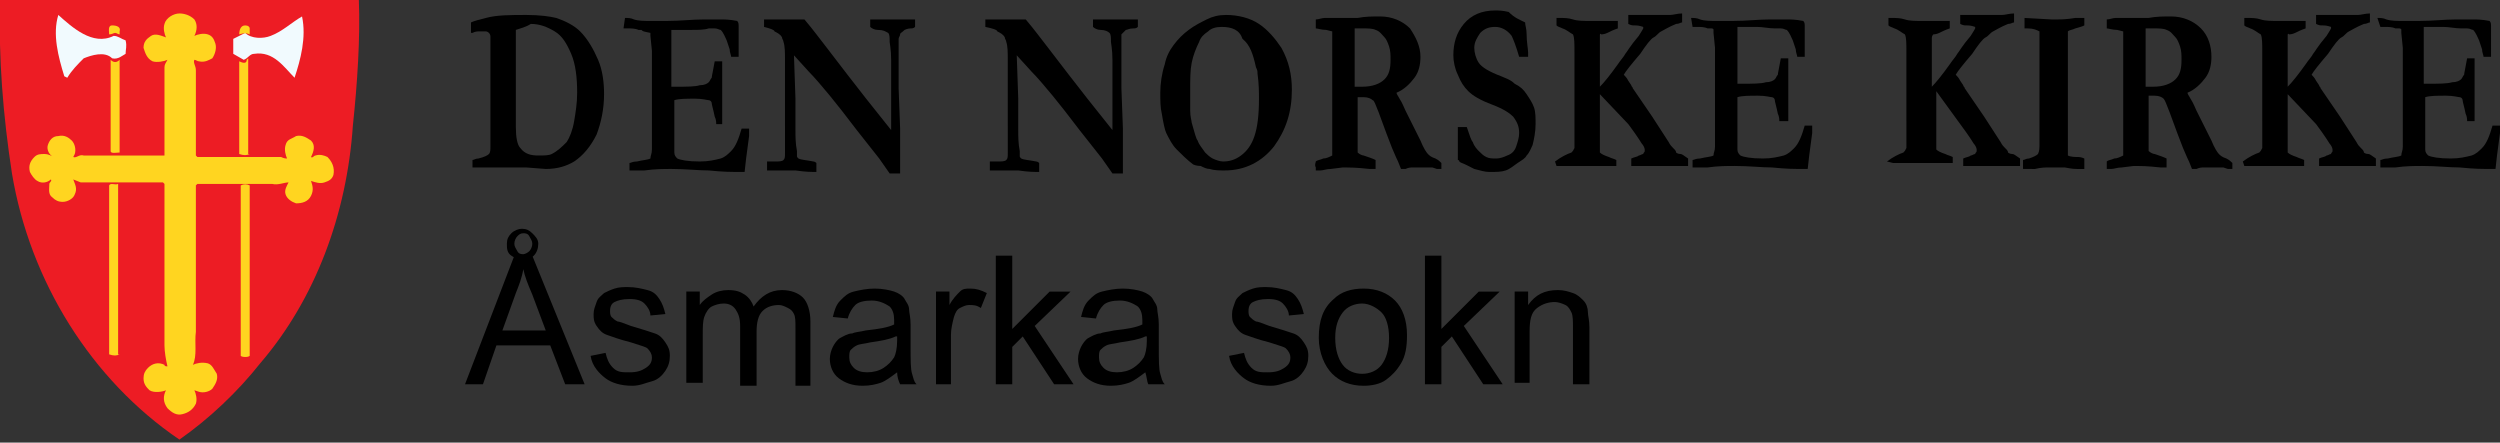 <?xml version="1.0" encoding="utf-8"?>
<!-- Generator: Adobe Illustrator 26.1.0, SVG Export Plug-In . SVG Version: 6.00 Build 0)  -->
<svg version="1.1" xmlns="http://www.w3.org/2000/svg" xmlns:xlink="http://www.w3.org/1999/xlink" x="0px" y="0px"
	 viewBox="0 0 167.2 29.6" style="enable-background:new 0 0 167.2 29.6;" xml:space="preserve">
<rect x="0" y="0" width="167.2" height="29.6" fill="#333333" stroke="none"/>
<style type="text/css">
	.st0{fill:#ED1C24;}
	.st1{fill:#FFD520;}
	.st2{fill:#F1FAFE;}
</style>
<g id="Layer_1">
</g>
<g id="Layer_2">
</g>
<g id="Layer_3">
	<g>
		<path d="M31.6,10.7c0.1,0,0.2-0.1,0.4-0.1c0.4-0.1,0.6-0.2,0.7-0.3c0.1-0.1,0.1-0.3,0.1-0.5c0-0.1,0-0.9,0-2.4l0-0.9l0-1l0-2.7
			V2.5c0-0.1,0-0.2-0.1-0.3c0,0-0.1-0.1-0.2-0.1c-0.1,0-0.2,0-0.4,0c-0.2,0-0.3,0-0.5,0.1c0,0-0.1,0-0.1,0l0-0.7
			c0.2-0.1,0.6-0.2,1-0.3c0.7-0.2,1.7-0.2,2.7-0.2c0.9,0,1.6,0.1,2,0.2c0.6,0.2,1.2,0.5,1.6,0.9c0.5,0.5,0.9,1.2,1.2,1.9
			c0.3,0.7,0.4,1.5,0.4,2.3c0,1-0.2,1.9-0.5,2.7c-0.4,0.8-0.9,1.4-1.5,1.8c-0.5,0.3-1.1,0.5-1.9,0.5l-1.3-0.1l-0.4,0l-0.5,0l-0.1,0
			l-0.5,0l-0.7,0c0,0-0.2,0-0.6,0c-0.1,0-0.3,0-0.5,0c-0.1,0-0.2,0-0.3,0C31.6,11.2,31.6,11,31.6,10.7z M34.5,2c0,0.2,0,0.3,0,0.3
			l0,1.3v1.2c0,0.4,0,0.7,0,1l0,0.7l0,1.2l0,0.8c0,0.7,0.1,1.2,0.3,1.4c0.3,0.4,0.7,0.5,1.2,0.5c0.4,0,0.7,0,0.9-0.1
			c0.4-0.2,0.7-0.5,1-0.8c0.2-0.3,0.4-0.8,0.5-1.4s0.2-1.2,0.2-1.9c0-1-0.1-1.9-0.4-2.6c-0.3-0.7-0.6-1.2-1.1-1.5s-1-0.5-1.6-0.5
			C35.2,1.8,34.8,1.9,34.5,2z"/>
		<path d="M41.8,1.2c0.2,0,0.4,0,0.6,0.1c0.3,0.1,0.7,0.1,1.1,0.1c0.1,0,0.5,0,1.1,0c0.9,0,1.7-0.1,2.5-0.1l1.1,0
			c0.2,0,0.6,0,1.1,0.1c0.1,0.1,0.1,0.2,0.1,0.4v1.6l0,0.3c0,0,0,0.1,0,0.1l-0.3,0c0,0-0.1,0-0.2,0c0-0.1-0.1-0.3-0.1-0.5l-0.2-0.6
			c-0.1-0.2-0.2-0.5-0.4-0.7c-0.1,0-0.2-0.1-0.4-0.1c0,0-0.2,0-0.4,0C47.1,2,46.7,2,46.2,2c-0.5,0-0.9,0-1.3,0c0,0.1,0,0.6,0,1.5
			l0,1.3v1c0.1,0,0.2,0,0.3,0c0.7,0,1.3,0,1.6-0.1c0.3,0,0.5-0.1,0.6-0.2c0.1-0.1,0.1-0.2,0.2-0.3c0-0.1,0.1-0.5,0.2-1.1l0.1,0
			l0.4,0c0,0.5,0,0.8,0,1.1c0,0.5,0,0.9,0,1.1c0,0.2,0,0.3,0,0.4c0,0.1,0,0.4,0,0.7s0,0.5,0,0.7v0.2h-0.4c0-0.1,0-0.3-0.1-0.5
			c-0.1-0.5-0.2-0.8-0.2-0.9c0-0.1-0.1-0.2-0.2-0.2c-0.1,0-0.4-0.1-0.9-0.1c-0.6,0-1.1,0-1.4,0.1c0,0.1,0,0.2,0,0.3
			c0,0.6,0,1.1,0,1.5l0,1.7c0,0.2,0.1,0.3,0.2,0.4c0.2,0.1,0.7,0.2,1.5,0.2c0.6,0,1-0.1,1.4-0.2c0.3-0.1,0.5-0.3,0.7-0.5
			c0.3-0.3,0.5-0.8,0.7-1.5c0.1,0,0.2,0,0.3,0c0,0,0.1,0,0.2,0c0,0.1,0,0.2,0,0.3l0,0.2l-0.2,1.5l-0.1,0.9c-0.3,0-0.5,0-0.6,0
			c-0.2,0-0.8,0-1.8-0.1c-0.7,0-1.5-0.1-2.5-0.1c-0.5,0-1.1,0-1.8,0.1h-0.3l-0.7,0v-0.5c0.1,0,0.2-0.1,0.5-0.1
			c0.4-0.1,0.7-0.1,0.9-0.2c0-0.2,0.1-0.3,0.1-0.6c0-0.1,0-0.2,0-0.5l0-0.2l0-2.9l0-0.9l0-1.2l0-0.9l-0.1-1c0,0,0-0.1,0-0.2
			C43,2.1,43,2.1,42.9,2c0,0-0.1,0-0.2,0c-0.2-0.1-0.5-0.1-0.7-0.1c-0.1,0-0.2,0-0.3,0L41.8,1.2z"/>
		<path d="M51.1,1.8l0-0.5h0.5l0.2,0c0.2,0,0.4,0,0.5,0c0,0,0.2,0,0.4,0c0.1,0,0.1,0,0.1,0s0.2,0,0.4,0c0.2,0,0.3,0,0.4,0
			c0,0,0.1,0,0.2,0c0.6,0.7,1.1,1.4,1.5,1.9c0.4,0.5,1.8,2.4,4.3,5.5V8.5l0-0.9c0-0.5,0-0.9,0-1.3s0-0.7,0-1.1c0-0.4,0-0.8,0-1.2
			c0-0.7-0.1-1.1-0.1-1.2c0-0.3,0-0.5-0.1-0.6C59.2,2.1,59.1,2,58.7,2c-0.2,0-0.4-0.1-0.5-0.2l0-0.5l0.2,0l1.2,0l1.3,0
			c0.1,0,0.2,0,0.3,0l0,0.5c-0.1,0.1-0.2,0.1-0.3,0.1C60.7,1.9,60.5,2,60.5,2c-0.2,0.2-0.3,0.2-0.3,0.3c0,0.1-0.1,0.2-0.1,0.3
			c0,0,0,0.1,0,0.3c0,0.1,0,0.3,0,0.7c0,0.8,0,1.3,0,1.8c0,0.1,0,0.3,0,0.5l0.1,2.7c0,0.2,0,0.3,0,0.4v1l0,0.4l0,0.4
			c0,0.2,0,0.3,0,0.4v0.4l-0.7,0l-0.7-1l-1.5-1.9l-1-1.3l-0.8-1c-0.5-0.6-1-1.2-1.4-1.6l-1-1.1l0.1,2.9c0,0.2,0,0.4,0,0.5l0,0.6l0,1
			c0,0.4,0,0.9,0.1,1.4c0,0.1,0,0.2,0,0.3c0,0.1,0,0.1,0.1,0.2c0.2,0.1,0.5,0.1,1,0.2c0,0,0.1,0,0.2,0.1l0,0.6l-0.2,0
			c-0.1,0-0.5,0-1.2-0.1c-0.6,0-1.1,0-1.3,0c-0.2,0-0.3,0-0.4,0c0,0-0.1,0-0.2,0c0-0.1,0-0.2,0-0.3c0-0.1,0-0.2,0-0.3
			c0.1,0,0.2,0,0.3,0c0,0,0.1,0,0.2,0c0.3,0,0.5,0,0.6-0.1c0.1-0.1,0.1-0.2,0.1-0.5c0-0.8,0-1.3,0-1.5V8.2l0-2.5l0-1.6
			c0-0.6,0-1-0.1-1.3c0-0.1-0.1-0.2-0.1-0.3c-0.1-0.2-0.3-0.3-0.5-0.4C51.8,2,51.5,1.9,51.1,1.8z"/>
		<path d="M65.9,1.8l0-0.5h0.5l0.2,0c0.2,0,0.4,0,0.5,0c0,0,0.2,0,0.4,0c0.1,0,0.1,0,0.1,0s0.2,0,0.4,0c0.2,0,0.3,0,0.4,0
			c0,0,0.1,0,0.2,0c0.6,0.7,1.1,1.4,1.5,1.9c0.4,0.5,1.8,2.4,4.3,5.5V8.5l0-0.9c0-0.5,0-0.9,0-1.3s0-0.7,0-1.1c0-0.4,0-0.8,0-1.2
			c0-0.7-0.1-1.1-0.1-1.2c0-0.3,0-0.5-0.1-0.6C74.1,2.1,73.9,2,73.6,2c-0.2,0-0.4-0.1-0.5-0.2l0-0.5l0.2,0l1.2,0l1.3,0
			c0.1,0,0.2,0,0.3,0l0,0.5c-0.1,0.1-0.2,0.1-0.3,0.1C75.5,1.9,75.4,2,75.3,2C75.1,2.2,75,2.3,75,2.3C75,2.4,75,2.5,75,2.6
			c0,0,0,0.1,0,0.3c0,0.1,0,0.3,0,0.7c0,0.8,0,1.3,0,1.8c0,0.1,0,0.3,0,0.5l0.1,2.7c0,0.2,0,0.3,0,0.4v1l0,0.4l0,0.4
			c0,0.2,0,0.3,0,0.4v0.4l-0.7,0l-0.7-1l-1.5-1.9l-1-1.3l-0.8-1c-0.5-0.6-1-1.2-1.4-1.6l-1-1.1l0.1,2.9c0,0.2,0,0.4,0,0.5l0,0.6l0,1
			c0,0.4,0,0.9,0.1,1.4c0,0.1,0,0.2,0,0.3c0,0.1,0,0.1,0.1,0.2c0.2,0.1,0.5,0.1,1,0.2c0,0,0.1,0,0.2,0.1l0,0.6l-0.2,0
			c-0.1,0-0.5,0-1.2-0.1c-0.6,0-1.1,0-1.3,0c-0.2,0-0.3,0-0.4,0c0,0-0.1,0-0.2,0c0-0.1,0-0.2,0-0.3c0-0.1,0-0.2,0-0.3
			c0.1,0,0.2,0,0.3,0c0,0,0.1,0,0.2,0c0.3,0,0.5,0,0.6-0.1c0.1-0.1,0.1-0.2,0.1-0.5c0-0.8,0-1.3,0-1.5V8.2l0-2.5l0-1.6
			c0-0.6,0-1-0.1-1.3c0-0.1-0.1-0.2-0.1-0.3c-0.1-0.2-0.3-0.3-0.5-0.4C66.7,2,66.4,1.9,65.9,1.8z"/>
		<path d="M77.6,6.2c0-0.6,0.1-1.3,0.3-1.9c0.1-0.5,0.3-0.9,0.6-1.3s0.6-0.7,1-1c0.4-0.3,0.8-0.5,1.2-0.7S81.5,1,82,1
			c0.8,0,1.6,0.2,2.2,0.6s1.1,1,1.5,1.6c0.5,0.9,0.7,1.8,0.7,2.8c0,1.5-0.4,2.7-1.2,3.8c-0.8,1-1.9,1.6-3.3,1.6c-0.3,0-0.7,0-1-0.1
			c-0.2,0-0.4-0.1-0.6-0.2C80,11.1,79.8,11,79.8,11c-0.4-0.3-0.8-0.7-1.1-1c-0.3-0.3-0.5-0.7-0.7-1.1c-0.1-0.2-0.2-0.7-0.3-1.3
			C77.6,7.2,77.6,6.7,77.6,6.2z M81.7,1.8c-0.4,0-0.7,0.1-0.9,0.3c-0.3,0.2-0.5,0.4-0.6,0.7c-0.2,0.4-0.4,0.9-0.5,1.4
			c-0.1,0.5-0.1,1.1-0.1,1.9c0,0.4,0,0.8,0,1c0,0.1,0,0.2,0,0.3c0,0.4,0.1,0.7,0.1,0.8c0.2,0.7,0.3,1.1,0.4,1.2
			c0.1,0.3,0.3,0.5,0.5,0.8c0.1,0.1,0.3,0.3,0.5,0.4s0.5,0.2,0.7,0.2c0.4,0,0.8-0.1,1.2-0.4c0.4-0.3,0.7-0.7,0.9-1.3
			c0.2-0.6,0.3-1.4,0.3-2.5c0-0.4,0-1-0.1-1.7l0-0.1c0,0,0-0.1-0.1-0.3c-0.2-0.9-0.4-1.5-0.9-1.9C82.9,2,82.4,1.8,81.7,1.8z"/>
		<path d="M88,10.8c0.1-0.1,0.3-0.1,0.5-0.2c0.2,0,0.4-0.1,0.6-0.2c0-0.1,0-0.2,0-0.2c0-0.1,0-0.3,0-0.7l0-1.7l0-0.9l0-0.7l0-0.4
			c0-0.6,0-1.1,0-1.6c0-1.1,0-1.8,0-2.1L88.7,2c-0.3,0-0.6-0.1-0.7-0.1l0-0.5l0-0.1c0.2,0,0.4-0.1,0.6-0.1c0.1,0,0.3,0,0.6,0
			c0.3,0,0.5,0,0.5,0l0.3,0l0.8,0c0.5-0.1,1-0.1,1.5-0.1c0.8,0,1.5,0.3,2,0.8C94.7,2.5,95,3.1,95,3.8c0,0.5-0.1,1-0.4,1.4
			c-0.3,0.4-0.7,0.8-1.2,1c0,0.1,0.1,0.2,0.2,0.4c0.2,0.3,0.3,0.6,0.4,0.8l1,2c0.2,0.5,0.4,0.8,0.5,0.9c0.1,0.1,0.2,0.2,0.5,0.3
			c0.2,0.1,0.3,0.2,0.4,0.3c0,0.1,0,0.2,0,0.2c0,0,0,0.1,0,0.2h-0.2l-0.1,0l-0.3-0.1h-0.3c-0.1,0-0.3,0-0.5,0l-0.6,0
			c0,0-0.2,0-0.4,0.1c-0.1,0-0.2,0-0.3,0l-0.2-0.5c-0.2-0.4-0.3-0.7-0.4-0.9c-0.2-0.5-0.5-1.3-0.9-2.4C92,7,91.9,6.7,91.8,6.7
			c-0.1-0.1-0.3-0.2-0.6-0.2c-0.1,0-0.2,0-0.4,0c0,0.2,0,0.3,0,0.5l0,1.7l0,1.5c0.1,0.1,0.3,0.2,0.4,0.2c0.3,0.1,0.6,0.2,0.8,0.3
			c0,0.3,0,0.4,0,0.6c-0.1,0-0.1,0-0.1,0l-0.3,0c-0.9-0.1-1.4-0.1-1.6-0.1c-0.1,0-0.2,0-0.2,0l-0.8,0.1c-0.3,0-0.5,0.1-0.7,0.1H88
			c0-0.1,0-0.2,0-0.2C87.9,11,88,10.9,88,10.8z M90.7,5.8c0.2,0,0.3,0,0.4,0c0.7,0,1.2-0.2,1.5-0.5c0.3-0.3,0.4-0.7,0.4-1.3
			c0-0.3,0-0.6-0.1-0.9c-0.1-0.3-0.2-0.5-0.3-0.6c-0.2-0.2-0.3-0.4-0.6-0.5c-0.2-0.1-0.5-0.1-0.9-0.1c-0.2,0-0.3,0-0.5,0l0,0.1
			l0,1.1l0,0.6l0,0.8c0,0.2,0,0.5,0,0.9V5.8z"/>
		<path d="M102,1.5c0,0.2,0.1,0.4,0.1,0.8c0,0.5,0.1,1,0.1,1.2c0,0.1,0,0.2,0,0.3l-0.1,0l-0.4,0l-0.1,0c-0.2-0.7-0.4-1.2-0.5-1.4
			c-0.3-0.4-0.7-0.6-1.1-0.6c-0.4,0-0.7,0.1-1,0.4c-0.2,0.3-0.4,0.6-0.4,1c0,0.3,0.1,0.7,0.3,1c0.2,0.3,0.7,0.6,1.5,0.9
			c0.2,0.1,0.6,0.2,0.9,0.5c0.4,0.2,0.6,0.4,0.8,0.7c0.2,0.3,0.4,0.6,0.5,0.9s0.1,0.7,0.1,1.1c0,0.5-0.1,1-0.2,1.4
			c-0.1,0.2-0.2,0.5-0.4,0.7c-0.1,0.2-0.3,0.3-0.6,0.5s-0.5,0.4-0.8,0.5c-0.3,0.1-0.6,0.1-1.1,0.1c-0.3,0-0.6-0.1-1-0.2L98,11
			c-0.2-0.1-0.3-0.1-0.4-0.2c0,0,0-0.1-0.1-0.1v-0.1c0-0.1,0-0.4,0-1.1c0-0.3,0-0.6,0-0.7V8.5l0.6,0c0.2,0.6,0.3,0.9,0.4,1
			c0.1,0.3,0.3,0.5,0.4,0.6c0.2,0.2,0.3,0.3,0.5,0.4c0.2,0.1,0.4,0.1,0.7,0.1c0.2,0,0.5-0.1,0.7-0.2c0.3-0.1,0.5-0.3,0.6-0.6
			s0.2-0.6,0.2-0.9c0-0.4-0.1-0.7-0.4-1.1c-0.2-0.2-0.6-0.5-1.4-0.8c-0.8-0.3-1.3-0.6-1.6-0.9c-0.3-0.3-0.5-0.6-0.7-1.1
			c-0.2-0.4-0.3-0.9-0.3-1.3c0-0.8,0.2-1.5,0.7-2.1c0.5-0.6,1.2-0.9,2.1-0.9c0.2,0,0.5,0,0.9,0.1C101.3,1.2,101.6,1.3,102,1.5z"/>
		<path d="M104,10.8c0.4-0.3,0.8-0.5,1.1-0.6c0.1-0.1,0.1-0.1,0.2-0.3c0-0.1,0-0.5,0-1.2c0-0.1,0-0.3,0-0.6V8l0-1.7l0-1.2l0-0.3V4.6
			c0-0.1,0-0.2,0-0.4l0-0.3l0-0.1c0-0.1,0-0.2,0-0.3c0-0.6,0-1-0.1-1.2c-0.2-0.1-0.4-0.3-0.7-0.4c-0.2-0.1-0.3-0.1-0.4-0.2l0-0.5
			c0.1,0,0.1,0,0.2,0c0.3,0,0.6,0,0.9,0.1s0.7,0.1,1.2,0.1l0.6,0c0.3,0,0.5,0,0.7,0c0.1,0,0.2,0,0.3,0c0.1,0,0.1,0,0.2,0
			c0,0.1,0,0.1,0,0.2c0,0.2,0,0.3,0,0.3c-0.3,0.1-0.5,0.2-0.7,0.3c-0.2,0.1-0.4,0.1-0.4,0.1C107,2.2,107,2.3,107,2.4V3
			c0,0.1,0,0.2,0,0.4c0,0.3,0,0.5,0,0.6c0,0.1,0,0.3,0,0.5v0.6l0,0.6c0,0,0,0.1,0,0.1c0.3-0.3,0.7-0.8,1.2-1.5
			c0.2-0.3,0.4-0.5,0.5-0.7c0.1-0.1,0.3-0.5,0.9-1.2c0.2-0.3,0.3-0.5,0.3-0.5l0-0.1c-0.3-0.1-0.4-0.1-0.6-0.1c-0.1,0-0.2,0-0.4-0.1
			c0-0.1,0-0.2,0-0.5l0-0.1h0.3c0.1,0,0.3,0,0.5,0s0.4,0,0.5,0l1.5,0c0.2,0,0.5-0.1,0.8-0.1l0,0.6c-0.1,0-0.2,0.1-0.4,0.1
			c-0.5,0.2-0.8,0.4-1,0.5s-0.3,0.3-0.5,0.4s-0.5,0.5-0.9,1.1c-0.6,0.7-1,1.2-1.1,1.4c0.1,0.1,0.2,0.2,0.3,0.4l0.2,0.3
			c0,0.1,0.1,0.1,0.1,0.2l1.3,1.9l1.1,1.7c0.1,0.2,0.2,0.3,0.3,0.4l0.1,0.1c0.1,0.1,0.1,0.2,0.1,0.2c0,0,0.1,0.1,0.3,0.1
			c0.1,0,0.2,0.1,0.5,0.3c0,0.1,0,0.2,0,0.2c0,0.1,0,0.2,0,0.3l-0.7,0c-0.1,0-0.2,0-0.4,0l-0.6,0l-0.1,0l-0.8,0c-0.1,0-0.3,0-0.7,0
			c-0.2,0-0.3,0-0.4,0c0,0-0.1,0-0.1,0c0-0.1,0-0.1,0-0.2c0-0.1,0-0.2,0-0.3c0.2-0.1,0.4-0.1,0.5-0.2c0.1,0,0.2-0.1,0.3-0.1
			c0-0.1,0.1-0.1,0.1-0.2c0,0,0-0.1,0-0.1c0-0.1-0.1-0.3-0.2-0.4c0,0-0.3-0.5-0.9-1.3L107,6.3c0,0.2,0,0.4,0,0.6c0,0.3,0,0.6,0,0.8
			c0,0,0,0.4,0,1l0,0.7l0,0.8c0.1,0.1,0.3,0.2,0.6,0.3c0.2,0.1,0.3,0.1,0.5,0.2c0,0.1,0,0.2,0,0.2c0,0,0,0.1,0,0.2
			c-0.2,0-0.3,0-0.4,0c-0.1,0-0.2,0-0.3,0l-0.9,0c-0.1,0-0.2,0-0.3,0c-0.1,0-0.3,0-0.4,0l-1.1,0c0,0-0.2,0-0.6,0L104,10.8z"/>
		<path d="M113.1,1.2c0.2,0,0.4,0,0.6,0.1c0.3,0.1,0.7,0.1,1.1,0.1c0.1,0,0.5,0,1.1,0c0.9,0,1.7-0.1,2.5-0.1l1.1,0
			c0.2,0,0.6,0,1.1,0.1c0.1,0.1,0.1,0.2,0.1,0.4v1.6l0,0.3c0,0,0,0.1,0,0.1l-0.3,0c0,0-0.1,0-0.2,0c0-0.1-0.1-0.3-0.1-0.5l-0.2-0.6
			c-0.1-0.2-0.2-0.5-0.4-0.7c-0.1,0-0.2-0.1-0.4-0.1c0,0-0.2,0-0.4,0c-0.4,0-0.8-0.1-1.2-0.1c-0.5,0-0.9,0-1.3,0c0,0.1,0,0.6,0,1.5
			l0,1.3v1c0.1,0,0.2,0,0.3,0c0.7,0,1.3,0,1.6-0.1c0.3,0,0.5-0.1,0.6-0.2c0.1-0.1,0.1-0.2,0.2-0.3c0-0.1,0.1-0.5,0.2-1.1l0.1,0
			l0.4,0c0,0.5,0,0.8,0,1.1c0,0.5,0,0.9,0,1.1c0,0.2,0,0.3,0,0.4c0,0.1,0,0.4,0,0.7s0,0.5,0,0.7v0.2H119c0-0.1,0-0.3-0.1-0.5
			c-0.1-0.5-0.2-0.8-0.2-0.9c0-0.1-0.1-0.2-0.2-0.2c-0.1,0-0.4-0.1-0.9-0.1c-0.6,0-1.1,0-1.4,0.1c0,0.1,0,0.2,0,0.3
			c0,0.6,0,1.1,0,1.5l0,1.7c0,0.2,0.1,0.3,0.2,0.4c0.2,0.1,0.7,0.2,1.5,0.2c0.6,0,1-0.1,1.4-0.2c0.3-0.1,0.5-0.3,0.7-0.5
			c0.3-0.3,0.5-0.8,0.7-1.5c0.1,0,0.2,0,0.3,0c0,0,0.1,0,0.2,0c0,0.1,0,0.2,0,0.3l0,0.2l-0.2,1.5l-0.1,0.9c-0.3,0-0.5,0-0.6,0
			c-0.2,0-0.8,0-1.8-0.1c-0.7,0-1.5-0.1-2.5-0.1c-0.5,0-1.1,0-1.8,0.1h-0.3l-0.7,0v-0.5c0.1,0,0.2-0.1,0.5-0.1
			c0.4-0.1,0.7-0.1,0.9-0.2c0-0.2,0.1-0.3,0.1-0.6c0-0.1,0-0.2,0-0.5l0-0.2l0-2.9l0-0.9l0-1.2l0-0.9l-0.1-1c0,0,0-0.1,0-0.2
			c0-0.1-0.1-0.1-0.2-0.1c0,0-0.1,0-0.2,0c-0.2-0.1-0.5-0.1-0.7-0.1c-0.1,0-0.2,0-0.3,0L113.1,1.2z"/>
		<path d="M126.2,10.8c0.4-0.3,0.8-0.5,1.1-0.6c0.1-0.1,0.1-0.1,0.2-0.3c0-0.1,0-0.5,0-1.2c0-0.1,0-0.3,0-0.6V8l0-1.7l0-1.2l0-0.3
			V4.6c0-0.1,0-0.2,0-0.4l0-0.3l0-0.1c0-0.1,0-0.2,0-0.3c0-0.6,0-1-0.1-1.2c-0.2-0.1-0.4-0.3-0.7-0.4c-0.2-0.1-0.3-0.1-0.4-0.2
			l0-0.5c0.1,0,0.1,0,0.2,0c0.3,0,0.6,0,0.9,0.1s0.7,0.1,1.2,0.1l0.6,0c0.3,0,0.5,0,0.7,0c0.1,0,0.2,0,0.3,0c0.1,0,0.1,0,0.2,0
			c0,0.1,0,0.1,0,0.2c0,0.2,0,0.3,0,0.3c-0.3,0.1-0.5,0.2-0.7,0.3c-0.2,0.1-0.4,0.1-0.4,0.1c-0.1,0.1-0.1,0.2-0.1,0.3V3
			c0,0.1,0,0.2,0,0.4c0,0.3,0,0.5,0,0.6c0,0.1,0,0.3,0,0.5v0.6l0,0.6c0,0,0,0.1,0,0.1c0.3-0.3,0.7-0.8,1.2-1.5
			c0.2-0.3,0.4-0.5,0.5-0.7c0.1-0.1,0.3-0.5,0.9-1.2c0.2-0.3,0.3-0.5,0.3-0.5l0-0.1c-0.3-0.1-0.4-0.1-0.6-0.1c-0.1,0-0.2,0-0.4-0.1
			c0-0.1,0-0.2,0-0.5l0-0.1h0.3c0.1,0,0.3,0,0.5,0s0.4,0,0.5,0l1.5,0c0.2,0,0.5-0.1,0.8-0.1l0,0.6c-0.1,0-0.2,0.1-0.4,0.1
			c-0.5,0.2-0.8,0.4-1,0.5s-0.3,0.3-0.5,0.4s-0.5,0.5-0.9,1.1c-0.6,0.7-1,1.2-1.1,1.4c0.1,0.1,0.2,0.2,0.3,0.4l0.2,0.3
			c0,0.1,0.1,0.1,0.1,0.2l1.3,1.9l1.1,1.7c0.1,0.2,0.2,0.3,0.3,0.4l0.1,0.1c0.1,0.1,0.1,0.2,0.1,0.2c0,0,0.1,0.1,0.3,0.1
			c0.1,0,0.2,0.1,0.5,0.3c0,0.1,0,0.2,0,0.2c0,0.1,0,0.2,0,0.3l-0.7,0c-0.1,0-0.2,0-0.4,0l-0.6,0l-0.1,0l-0.8,0c-0.1,0-0.3,0-0.7,0
			c-0.2,0-0.3,0-0.4,0c0,0-0.1,0-0.1,0c0-0.1,0-0.1,0-0.2c0-0.1,0-0.2,0-0.3c0.2-0.1,0.4-0.1,0.5-0.2c0.1,0,0.2-0.1,0.3-0.1
			c0-0.1,0.1-0.1,0.1-0.2c0,0,0-0.1,0-0.1c0-0.1-0.1-0.3-0.2-0.4c0,0-0.3-0.5-0.9-1.3l-1.6-2.2c0,0.2,0,0.4,0,0.6c0,0.3,0,0.6,0,0.8
			c0,0,0,0.4,0,1l0,0.7l0,0.8c0.1,0.1,0.3,0.2,0.6,0.3c0.2,0.1,0.3,0.1,0.5,0.2c0,0.1,0,0.2,0,0.2c0,0,0,0.1,0,0.2
			c-0.2,0-0.3,0-0.4,0c-0.1,0-0.2,0-0.3,0l-0.9,0c-0.1,0-0.2,0-0.3,0c-0.1,0-0.3,0-0.4,0l-1.1,0c0,0-0.2,0-0.6,0L126.2,10.8z"/>
		<path d="M135.3,11.3v-0.6c0.1,0,0.2-0.1,0.4-0.1c0.3-0.1,0.5-0.2,0.6-0.3c0.1-0.2,0.1-0.4,0.1-0.7l0-0.9l0-1.8l0-0.4
			c0-1,0-1.6,0-1.6l0-1l0-0.4l0-0.9l0-0.3c0-0.1,0-0.1,0-0.2c-0.2-0.1-0.4-0.2-0.8-0.2c-0.1,0-0.2,0-0.2,0l0-0.7l1.8,0.1
			c0.2,0,0.4,0,0.4,0c0.2,0,0.6,0,1.2-0.1c0.3,0,0.5,0,0.6,0c0,0.1,0,0.2,0,0.2c0,0.1,0,0.2,0,0.3c-0.2,0.1-0.3,0.1-0.6,0.2
			c-0.2,0.1-0.4,0.1-0.5,0.2c0,0.1,0,0.3,0,0.6c0,0.2,0,0.4,0,0.5c0,0.9,0,1.6,0,2l0,2.1l0,1l0,1.6l0,0.3c0,0,0,0.1,0,0.2
			c0.2,0.1,0.5,0.1,0.7,0.1c0,0,0.2,0,0.4,0.1c0,0.2,0,0.3,0,0.4c0,0.1,0,0.1,0,0.3c-0.1,0-0.1,0-0.1,0c-0.1,0-0.2,0-0.2,0
			c0,0-0.1,0-0.2,0c-0.1,0-0.3,0-0.8-0.1l-1.1,0c-0.2,0-0.5,0-0.9,0.1C135.6,11.3,135.4,11.3,135.3,11.3z"/>
		<path d="M140.9,10.8c0.1-0.1,0.3-0.1,0.5-0.2c0.2,0,0.4-0.1,0.6-0.2c0-0.1,0-0.2,0-0.2c0-0.1,0-0.3,0-0.7l0-1.7l0-0.9l0-0.7l0-0.4
			c0-0.6,0-1.1,0-1.6c0-1.1,0-1.8,0-2.1L141.6,2c-0.3,0-0.6-0.1-0.7-0.1l0-0.5l0-0.1c0.2,0,0.4-0.1,0.6-0.1c0.1,0,0.3,0,0.6,0
			c0.3,0,0.5,0,0.5,0l0.3,0l0.8,0c0.5-0.1,1-0.1,1.5-0.1c0.8,0,1.5,0.3,2,0.8c0.5,0.5,0.7,1.2,0.7,1.9c0,0.5-0.1,1-0.4,1.4
			c-0.3,0.4-0.7,0.8-1.2,1c0,0.1,0.1,0.2,0.2,0.4c0.2,0.3,0.3,0.6,0.4,0.8l1,2c0.2,0.5,0.4,0.8,0.5,0.9c0.1,0.1,0.2,0.2,0.5,0.3
			c0.2,0.1,0.3,0.2,0.4,0.3c0,0.1,0,0.2,0,0.2c0,0,0,0.1,0,0.2h-0.2l-0.1,0l-0.3-0.1h-0.3c-0.1,0-0.3,0-0.5,0l-0.6,0
			c0,0-0.2,0-0.4,0.1c-0.1,0-0.2,0-0.3,0l-0.2-0.5c-0.2-0.4-0.3-0.7-0.4-0.9c-0.2-0.5-0.5-1.3-0.9-2.4c-0.2-0.5-0.3-0.8-0.4-0.9
			c-0.1-0.1-0.3-0.2-0.6-0.2c-0.1,0-0.2,0-0.4,0c0,0.2,0,0.3,0,0.5l0,1.7l0,1.5c0.1,0.1,0.3,0.2,0.4,0.2c0.3,0.1,0.6,0.2,0.8,0.3
			c0,0.3,0,0.4,0,0.6c-0.1,0-0.1,0-0.1,0l-0.3,0c-0.9-0.1-1.4-0.1-1.6-0.1c-0.1,0-0.2,0-0.2,0l-0.8,0.1c-0.3,0-0.5,0.1-0.7,0.1h-0.3
			c0-0.1,0-0.2,0-0.2C140.9,11,140.9,10.9,140.9,10.8z M143.6,5.8c0.2,0,0.3,0,0.4,0c0.7,0,1.2-0.2,1.5-0.5c0.3-0.3,0.4-0.7,0.4-1.3
			c0-0.3,0-0.6-0.1-0.9c-0.1-0.3-0.2-0.5-0.3-0.6c-0.2-0.2-0.3-0.4-0.6-0.5c-0.2-0.1-0.5-0.1-0.9-0.1c-0.2,0-0.3,0-0.5,0l0,0.1
			l0,1.1l0,0.6l0,0.8c0,0.2,0,0.5,0,0.9V5.8z"/>
		<path d="M150,10.8c0.4-0.3,0.8-0.5,1.1-0.6c0.1-0.1,0.1-0.1,0.2-0.3c0-0.1,0-0.5,0-1.2c0-0.1,0-0.3,0-0.6V8l0-1.7l0-1.2l0-0.3V4.6
			c0-0.1,0-0.2,0-0.4l0-0.3l0-0.1c0-0.1,0-0.2,0-0.3c0-0.6,0-1-0.1-1.2c-0.2-0.1-0.4-0.3-0.7-0.4c-0.2-0.1-0.3-0.1-0.4-0.2l0-0.5
			c0.1,0,0.1,0,0.2,0c0.3,0,0.6,0,0.9,0.1s0.7,0.1,1.2,0.1l0.6,0c0.3,0,0.5,0,0.7,0c0.1,0,0.2,0,0.3,0c0.1,0,0.1,0,0.2,0
			c0,0.1,0,0.1,0,0.2c0,0.2,0,0.3,0,0.3c-0.3,0.1-0.5,0.2-0.7,0.3c-0.2,0.1-0.4,0.1-0.4,0.1C153,2.2,153,2.3,153,2.4V3
			c0,0.1,0,0.2,0,0.4c0,0.3,0,0.5,0,0.6c0,0.1,0,0.3,0,0.5v0.6l0,0.6c0,0,0,0.1,0,0.1c0.3-0.3,0.7-0.8,1.2-1.5
			c0.2-0.3,0.4-0.5,0.5-0.7c0.1-0.1,0.3-0.5,0.9-1.2c0.2-0.3,0.3-0.5,0.3-0.5l0-0.1c-0.3-0.1-0.4-0.1-0.6-0.1c-0.1,0-0.2,0-0.4-0.1
			c0-0.1,0-0.2,0-0.5l0-0.1h0.3c0.1,0,0.3,0,0.5,0s0.4,0,0.5,0l1.5,0c0.2,0,0.5-0.1,0.8-0.1l0,0.6c-0.1,0-0.2,0.1-0.4,0.1
			c-0.5,0.2-0.8,0.4-1,0.5s-0.3,0.3-0.5,0.4s-0.5,0.5-0.9,1.1c-0.6,0.7-1,1.2-1.1,1.4c0.1,0.1,0.2,0.2,0.3,0.4l0.2,0.3
			c0,0.1,0.1,0.1,0.1,0.2l1.3,1.9l1.1,1.7c0.1,0.2,0.2,0.3,0.3,0.4l0.1,0.1c0.1,0.1,0.1,0.2,0.1,0.2c0,0,0.1,0.1,0.3,0.1
			c0.1,0,0.2,0.1,0.5,0.3c0,0.1,0,0.2,0,0.2c0,0.1,0,0.2,0,0.3l-0.7,0c-0.1,0-0.2,0-0.4,0l-0.6,0l-0.1,0l-0.8,0c-0.1,0-0.3,0-0.7,0
			c-0.2,0-0.3,0-0.4,0c0,0-0.1,0-0.1,0c0-0.1,0-0.1,0-0.2c0-0.1,0-0.2,0-0.3c0.2-0.1,0.4-0.1,0.5-0.2c0.1,0,0.2-0.1,0.3-0.1
			c0-0.1,0.1-0.1,0.1-0.2c0,0,0-0.1,0-0.1c0-0.1-0.1-0.3-0.2-0.4c0,0-0.3-0.5-0.9-1.3L153,6.3c0,0.2,0,0.4,0,0.6c0,0.3,0,0.6,0,0.8
			c0,0,0,0.4,0,1l0,0.7l0,0.8c0.1,0.1,0.3,0.2,0.6,0.3c0.2,0.1,0.3,0.1,0.5,0.2c0,0.1,0,0.2,0,0.2c0,0,0,0.1,0,0.2
			c-0.2,0-0.3,0-0.4,0c-0.1,0-0.2,0-0.3,0l-0.9,0c-0.1,0-0.2,0-0.3,0c-0.1,0-0.3,0-0.4,0l-1.1,0c0,0-0.2,0-0.6,0L150,10.8z"/>
		<path d="M159,1.2c0.2,0,0.4,0,0.6,0.1c0.3,0.1,0.7,0.1,1.1,0.1c0.1,0,0.5,0,1.1,0c0.9,0,1.7-0.1,2.5-0.1l1.1,0
			c0.2,0,0.6,0,1.1,0.1c0.1,0.1,0.1,0.2,0.1,0.4v1.6l0,0.3c0,0,0,0.1,0,0.1l-0.3,0c0,0-0.1,0-0.2,0c0-0.1-0.1-0.3-0.1-0.5l-0.2-0.6
			c-0.1-0.2-0.2-0.5-0.4-0.7c-0.1,0-0.2-0.1-0.4-0.1c0,0-0.2,0-0.4,0c-0.4,0-0.8-0.1-1.2-0.1c-0.5,0-0.9,0-1.3,0c0,0.1,0,0.6,0,1.5
			l0,1.3v1c0.1,0,0.2,0,0.3,0c0.7,0,1.3,0,1.6-0.1c0.3,0,0.5-0.1,0.6-0.2c0.1-0.1,0.1-0.2,0.2-0.3c0-0.1,0.1-0.5,0.2-1.1l0.1,0
			l0.4,0c0,0.5,0,0.8,0,1.1c0,0.5,0,0.9,0,1.1c0,0.2,0,0.3,0,0.4c0,0.1,0,0.4,0,0.7s0,0.5,0,0.7v0.2H165c0-0.1,0-0.3-0.1-0.5
			c-0.1-0.5-0.2-0.8-0.2-0.9c0-0.1-0.1-0.2-0.2-0.2c-0.1,0-0.4-0.1-0.9-0.1c-0.6,0-1.1,0-1.4,0.1c0,0.1,0,0.2,0,0.3
			c0,0.6,0,1.1,0,1.5l0,1.7c0,0.2,0.1,0.3,0.2,0.4c0.2,0.1,0.7,0.2,1.5,0.2c0.6,0,1-0.1,1.4-0.2c0.3-0.1,0.5-0.3,0.7-0.5
			c0.3-0.3,0.5-0.8,0.7-1.5c0.1,0,0.2,0,0.3,0c0,0,0.1,0,0.2,0c0,0.1,0,0.2,0,0.3l0,0.2l-0.2,1.5l-0.1,0.9c-0.3,0-0.5,0-0.6,0
			c-0.2,0-0.8,0-1.8-0.1c-0.7,0-1.5-0.1-2.5-0.1c-0.5,0-1.1,0-1.8,0.1h-0.3l-0.7,0v-0.5c0.1,0,0.2-0.1,0.5-0.1
			c0.4-0.1,0.7-0.1,0.9-0.2c0-0.2,0.1-0.3,0.1-0.6c0-0.1,0-0.2,0-0.5l0-0.2l0-2.9l0-0.9l0-1.2l0-0.9l-0.1-1c0,0,0-0.1,0-0.2
			c0-0.1-0.1-0.1-0.2-0.1c0,0-0.1,0-0.2,0c-0.2-0.1-0.5-0.1-0.7-0.1c-0.1,0-0.2,0-0.3,0L159,1.2z"/>
	</g>
	<g>
		<path d="M31.1,25.7l3.3-8.6h1.2l3.5,8.6h-1.3l-1-2.6h-3.6l-0.9,2.6H31.1z M33.6,22.1h2.9l-0.9-2.4C35.3,19,35.1,18.5,35,18
			c-0.1,0.6-0.3,1.1-0.5,1.6L33.6,22.1z M33.9,16.3c0-0.3,0.1-0.5,0.3-0.7s0.5-0.3,0.7-0.3c0.3,0,0.5,0.1,0.7,0.3S36,16,36,16.3
			c0,0.3-0.1,0.6-0.3,0.8s-0.5,0.3-0.7,0.3c-0.3,0-0.5-0.1-0.8-0.3S33.9,16.6,33.9,16.3z M34.4,16.3c0,0.2,0.1,0.3,0.2,0.5
			s0.3,0.2,0.4,0.2s0.3-0.1,0.4-0.2s0.2-0.3,0.2-0.5s-0.1-0.3-0.2-0.5s-0.3-0.2-0.4-0.2c-0.2,0-0.3,0.1-0.4,0.2S34.4,16.1,34.4,16.3
			z"/>
		<path d="M39.5,23.8l1-0.2c0.1,0.4,0.2,0.7,0.5,1s0.6,0.3,1.1,0.3c0.5,0,0.8-0.1,1.1-0.3s0.4-0.4,0.4-0.7c0-0.2-0.1-0.4-0.3-0.6
			c-0.1-0.1-0.5-0.2-1.1-0.4c-0.8-0.2-1.3-0.4-1.6-0.5s-0.5-0.3-0.7-0.6s-0.2-0.5-0.2-0.8c0-0.3,0.1-0.5,0.2-0.8s0.3-0.4,0.5-0.6
			c0.2-0.1,0.4-0.2,0.7-0.3s0.6-0.1,0.9-0.1c0.5,0,0.9,0.1,1.3,0.2s0.6,0.3,0.8,0.6s0.3,0.6,0.4,1l-1,0.1c0-0.3-0.2-0.6-0.4-0.8
			s-0.5-0.3-1-0.3c-0.5,0-0.8,0.1-1,0.2s-0.3,0.3-0.3,0.6c0,0.1,0,0.3,0.1,0.4c0.1,0.1,0.2,0.2,0.4,0.3c0.1,0,0.4,0.1,0.9,0.3
			c0.7,0.2,1.3,0.4,1.6,0.5s0.5,0.3,0.7,0.6s0.3,0.5,0.3,0.9c0,0.4-0.1,0.7-0.3,1s-0.5,0.6-0.9,0.7s-0.8,0.3-1.3,0.3
			c-0.8,0-1.4-0.2-1.8-0.5S39.6,24.5,39.5,23.8z"/>
		<path d="M45.9,25.7v-6.2h0.9v0.9c0.2-0.3,0.5-0.5,0.8-0.7s0.7-0.3,1.1-0.3c0.5,0,0.8,0.1,1.1,0.3s0.5,0.5,0.6,0.8
			c0.5-0.7,1.1-1.1,1.9-1.1c0.6,0,1.1,0.2,1.4,0.5s0.5,0.9,0.5,1.6v4.3h-1v-3.9c0-0.4,0-0.7-0.1-0.9s-0.2-0.3-0.4-0.4
			s-0.4-0.2-0.6-0.2c-0.4,0-0.8,0.1-1.1,0.4s-0.4,0.8-0.4,1.4v3.6h-1.1v-4c0-0.5-0.1-0.8-0.3-1.1s-0.5-0.4-0.8-0.4
			c-0.3,0-0.6,0.1-0.8,0.2s-0.4,0.4-0.5,0.7S47,21.9,47,22.4v3.2H45.9z"/>
		<path d="M60,24.9c-0.4,0.3-0.8,0.6-1.1,0.7s-0.7,0.2-1.2,0.2c-0.7,0-1.2-0.2-1.6-0.5s-0.6-0.8-0.6-1.3c0-0.3,0.1-0.6,0.2-0.8
			s0.3-0.5,0.5-0.6s0.5-0.3,0.8-0.3c0.2-0.1,0.5-0.1,0.9-0.2c0.9-0.1,1.5-0.2,1.9-0.4c0-0.1,0-0.2,0-0.3c0-0.4-0.1-0.7-0.3-0.9
			c-0.3-0.2-0.7-0.4-1.2-0.4c-0.5,0-0.9,0.1-1.1,0.3s-0.4,0.5-0.5,0.9l-1-0.1c0.1-0.4,0.2-0.8,0.5-1.1s0.5-0.5,0.9-0.6
			s0.9-0.2,1.4-0.2c0.5,0,1,0.1,1.3,0.2s0.6,0.3,0.7,0.5s0.3,0.4,0.3,0.7c0,0.2,0.1,0.5,0.1,1v1.4c0,1,0,1.6,0.1,1.9
			s0.1,0.5,0.3,0.7h-1.1C60.1,25.5,60,25.2,60,24.9z M59.9,22.5c-0.4,0.2-1,0.3-1.7,0.4c-0.4,0.1-0.7,0.1-0.9,0.2s-0.3,0.2-0.4,0.3
			s-0.1,0.3-0.1,0.5c0,0.3,0.1,0.5,0.3,0.7s0.5,0.3,0.9,0.3c0.4,0,0.8-0.1,1.1-0.3s0.5-0.4,0.7-0.7c0.1-0.2,0.2-0.6,0.2-1.1V22.5z"
			/>
		<path d="M62.6,25.7v-6.2h0.9v0.9c0.2-0.4,0.5-0.7,0.7-0.9s0.4-0.2,0.7-0.2c0.4,0,0.7,0.1,1.1,0.3l-0.4,1c-0.3-0.2-0.5-0.2-0.8-0.2
			c-0.2,0-0.4,0.1-0.6,0.2s-0.3,0.3-0.4,0.6c-0.1,0.4-0.2,0.8-0.2,1.2v3.3H62.6z"/>
		<path d="M66.6,25.7v-8.6h1.1V22l2.5-2.5h1.4l-2.4,2.3l2.6,3.9h-1.3l-2.1-3.2l-0.7,0.7v2.5H66.6z"/>
		<path d="M76.6,24.9c-0.4,0.3-0.8,0.6-1.1,0.7s-0.7,0.2-1.2,0.2c-0.7,0-1.2-0.2-1.6-0.5s-0.6-0.8-0.6-1.3c0-0.3,0.1-0.6,0.2-0.8
			s0.3-0.5,0.5-0.6s0.5-0.3,0.8-0.3c0.2-0.1,0.5-0.1,0.9-0.2c0.9-0.1,1.5-0.2,1.9-0.4c0-0.1,0-0.2,0-0.3c0-0.4-0.1-0.7-0.3-0.9
			c-0.3-0.2-0.7-0.4-1.2-0.4c-0.5,0-0.9,0.1-1.1,0.3s-0.4,0.5-0.5,0.9l-1-0.1c0.1-0.4,0.2-0.8,0.5-1.1s0.5-0.5,0.9-0.6
			s0.9-0.2,1.4-0.2c0.5,0,1,0.1,1.3,0.2s0.6,0.3,0.7,0.5s0.3,0.4,0.3,0.7c0,0.2,0.1,0.5,0.1,1v1.4c0,1,0,1.6,0.1,1.9
			s0.1,0.5,0.3,0.7h-1.1C76.7,25.5,76.7,25.2,76.6,24.9z M76.6,22.5c-0.4,0.2-1,0.3-1.7,0.4c-0.4,0.1-0.7,0.1-0.9,0.2
			s-0.3,0.2-0.4,0.3s-0.1,0.3-0.1,0.5c0,0.3,0.1,0.5,0.3,0.7s0.5,0.3,0.9,0.3c0.4,0,0.8-0.1,1.1-0.3s0.5-0.4,0.7-0.7
			c0.1-0.2,0.2-0.6,0.2-1.1V22.5z"/>
		<path d="M82.2,23.8l1-0.2c0.1,0.4,0.2,0.7,0.5,1s0.6,0.3,1.1,0.3c0.5,0,0.8-0.1,1.1-0.3s0.4-0.4,0.4-0.7c0-0.2-0.1-0.4-0.3-0.6
			c-0.1-0.1-0.5-0.2-1.1-0.4c-0.8-0.2-1.3-0.4-1.6-0.5s-0.5-0.3-0.7-0.6s-0.2-0.5-0.2-0.8c0-0.3,0.1-0.5,0.2-0.8s0.3-0.4,0.5-0.6
			c0.2-0.1,0.4-0.2,0.7-0.3s0.6-0.1,0.9-0.1c0.5,0,0.9,0.1,1.3,0.2s0.6,0.3,0.8,0.6s0.3,0.6,0.4,1l-1,0.1c0-0.3-0.2-0.6-0.4-0.8
			s-0.5-0.3-1-0.3c-0.5,0-0.8,0.1-1,0.2s-0.3,0.3-0.3,0.6c0,0.1,0,0.3,0.1,0.4c0.1,0.1,0.2,0.2,0.4,0.3c0.1,0,0.4,0.1,0.9,0.3
			c0.7,0.2,1.3,0.4,1.6,0.5s0.5,0.3,0.7,0.6s0.3,0.5,0.3,0.9c0,0.4-0.1,0.7-0.3,1s-0.5,0.6-0.9,0.7s-0.8,0.3-1.3,0.3
			c-0.8,0-1.4-0.2-1.8-0.5S82.3,24.5,82.2,23.8z"/>
		<path d="M88.2,22.6c0-1.2,0.3-2,1-2.6c0.5-0.5,1.2-0.7,2-0.7c0.9,0,1.6,0.3,2.1,0.8s0.8,1.3,0.8,2.3c0,0.8-0.1,1.4-0.4,1.9
			s-0.6,0.8-1,1.1s-1,0.4-1.5,0.4c-0.9,0-1.6-0.3-2.1-0.8S88.2,23.6,88.2,22.6z M89.3,22.6c0,0.8,0.2,1.4,0.5,1.8s0.8,0.6,1.3,0.6
			c0.5,0,1-0.2,1.3-0.6s0.5-1,0.5-1.8c0-0.8-0.2-1.4-0.5-1.7s-0.8-0.6-1.3-0.6c-0.5,0-1,0.2-1.3,0.6S89.3,21.8,89.3,22.6z"/>
		<path d="M95.3,25.7v-8.6h1.1V22l2.5-2.5h1.4l-2.4,2.3l2.6,3.9h-1.3l-2.1-3.2l-0.7,0.7v2.5H95.3z"/>
		<path d="M101.3,25.7v-6.2h0.9v0.9c0.5-0.7,1.1-1,2-1c0.4,0,0.7,0.1,1,0.2s0.5,0.3,0.7,0.5s0.3,0.5,0.3,0.8c0,0.2,0.1,0.5,0.1,1
			v3.8h-1.1v-3.8c0-0.4,0-0.8-0.1-1s-0.2-0.4-0.4-0.5s-0.5-0.2-0.7-0.2c-0.4,0-0.8,0.1-1.2,0.4s-0.5,0.8-0.5,1.6v3.4H101.3z"/>
	</g>
	<path class="st0" d="M24,0c0.1,2.5-0.1,5.6-0.4,8.4c-0.4,5.9-2.5,11.6-6.2,15.9C15.9,26.2,14,28,12,29.4C6.1,25.4,2,18.8,0.8,11.6
		C0.2,7.7-0.1,3.9,0,0H24z"/>
	<path class="st1" d="M13,1.3c0.2,0.3,0.2,0.7,0,1.1c0.2-0.1,0.6-0.2,0.9-0.1c0.3,0.1,0.4,0.3,0.5,0.6c0.1,0.3,0,0.7-0.2,1
		C14,4,13.7,4.2,13.3,4.1c-0.1,0-0.2-0.1-0.3-0.1c-0.1,0.2,0.1,0.4,0.1,0.7v5.7l0.1,0.1h5.6c0.2,0.1,0.3,0.1,0.4,0.1
		c-0.1-0.2-0.2-0.6-0.1-0.9c0.1-0.4,0.4-0.4,0.7-0.6c0.4-0.1,0.7,0.1,1,0.3c0.3,0.3,0.2,0.7,0,1.1l0,0c0.1,0.1,0.2-0.1,0.3-0.1
		c0.3-0.1,0.6,0,0.8,0.1c0.3,0.3,0.5,0.7,0.4,1.2c-0.1,0.3-0.3,0.4-0.6,0.5c-0.3,0.1-0.6,0-0.9-0.1c0.1,0.3,0.2,0.6,0,1
		c-0.2,0.4-0.6,0.5-1,0.5c-0.3-0.1-0.6-0.3-0.7-0.6c-0.1-0.3,0.1-0.6,0.2-0.8c-0.3,0-0.7,0.2-1.1,0.1h-5l-0.1,0.1v9.8
		c-0.1,0.7,0.1,1.6-0.2,2.2c0.2-0.1,0.6-0.2,1-0.1c0.3,0.1,0.4,0.4,0.6,0.7c0.1,0.4-0.1,0.7-0.3,1c-0.2,0.2-0.6,0.3-0.9,0.2
		l-0.3-0.1c0.1,0.2,0.2,0.6,0.1,0.9c-0.2,0.4-0.5,0.6-0.9,0.7c-0.4,0.1-0.7-0.1-1-0.4c-0.3-0.4-0.3-0.8-0.1-1.2
		c-0.2,0.1-0.8,0.2-1.1,0c-0.2-0.2-0.4-0.4-0.4-0.8c0-0.3,0.1-0.5,0.3-0.7c0.3-0.3,0.7-0.4,1.1-0.2c0,0.1,0.1,0.1,0.2,0.1
		c-0.1-0.4-0.2-1-0.2-1.4V12.3l-0.1-0.1H5.4L4.9,12C5,12.3,5.2,12.6,5,13c-0.1,0.3-0.5,0.5-0.8,0.5c-0.3,0-0.5-0.1-0.7-0.3
		c-0.3-0.2-0.2-0.6-0.2-0.9c0-0.1,0.2-0.2,0.1-0.3c-0.2,0.2-0.6,0.3-0.9,0.1c-0.2-0.1-0.4-0.4-0.5-0.6c-0.1-0.4,0-0.7,0.3-1
		c0.2-0.2,0.4-0.2,0.7-0.2c0.2,0,0.4,0.1,0.6,0.2C3.3,10.4,3.1,10,3.2,9.7c0.1-0.3,0.3-0.6,0.7-0.6C4.3,9,4.6,9.2,4.8,9.4
		C5,9.6,5.1,10,5,10.3l-0.1,0.2c0.2,0.1,0.4-0.2,0.7-0.1h5.4l0-0.4V4.5C11,4.3,11.1,4.2,11.2,4c-0.2,0.1-0.7,0.2-1,0.1
		C9.8,3.9,9.7,3.5,9.6,3.2c0-0.4,0.2-0.6,0.5-0.8c0.3-0.2,0.7,0,1,0.1c-0.1-0.2-0.2-0.6-0.1-0.9c0.1-0.4,0.6-0.7,1-0.7
		C12.3,0.9,12.7,1,13,1.3"/>
	<path class="st2" d="M7.6,2.4c0.3,0,0.5,0.2,0.8,0.3c0.1,0.4,0,0.6,0,0.9C8.2,3.7,7.9,4,7.5,3.9c-0.5-0.5-1.4-0.2-1.9,0
		C5.2,4.3,4.8,4.7,4.5,5.2L4.3,5.1C3.9,3.8,3.5,2.3,3.9,1C4.8,1.8,6.2,3.1,7.6,2.4"/>
	<path class="st2" d="M20.2,1.1c0.3,1.4-0.1,2.9-0.5,4.1C19,4.5,18.3,3.4,17,3.6c-0.3,0-0.4,0.3-0.7,0.4l-0.7-0.4l0-1l0.8-0.4
		c0.4,0.4,1.2,0.4,1.7,0.2C18.9,2.1,19.5,1.5,20.2,1.1"/>
	<path class="st1" d="M16.7,1.9v0.4c-0.2-0.1-0.4-0.1-0.7,0C16,2,16.1,1.7,16.4,1.7C16.6,1.7,16.7,1.8,16.7,1.9"/>
	<path class="st1" d="M8,2.1c0,0.1,0,0.1,0,0.2c-0.1,0-0.2-0.1-0.3-0.1c-0.1,0-0.2,0.1-0.4,0.1c0-0.2-0.1-0.6,0.2-0.6
		C7.8,1.7,8.1,1.8,8,2.1"/>
	<path class="st1" d="M16.7,10.3c-0.2,0.1-0.4,0.1-0.7,0V4.1c0.2,0.1,0.5,0.2,0.5-0.1c0,0,0.1-0.1,0.1-0.1V10.3z"/>
	<path class="st1" d="M8,4v6.2c-0.2,0-0.6,0.1-0.6-0.1V4C7.6,4.2,7.8,4.2,8,4"/>
	<path class="st1" d="M8,23.7L8,23.7c-0.2,0.1-0.4,0.1-0.7,0V12.4c0.1-0.2,0.4,0,0.6-0.1l0,0.2V23.7z"/>
	<path class="st1" d="M16.7,12.4v11.4h0v0c-0.1,0.1-0.5,0.1-0.6,0V12.4C16.3,12.3,16.5,12.3,16.7,12.4"/>
</g>
</svg>
